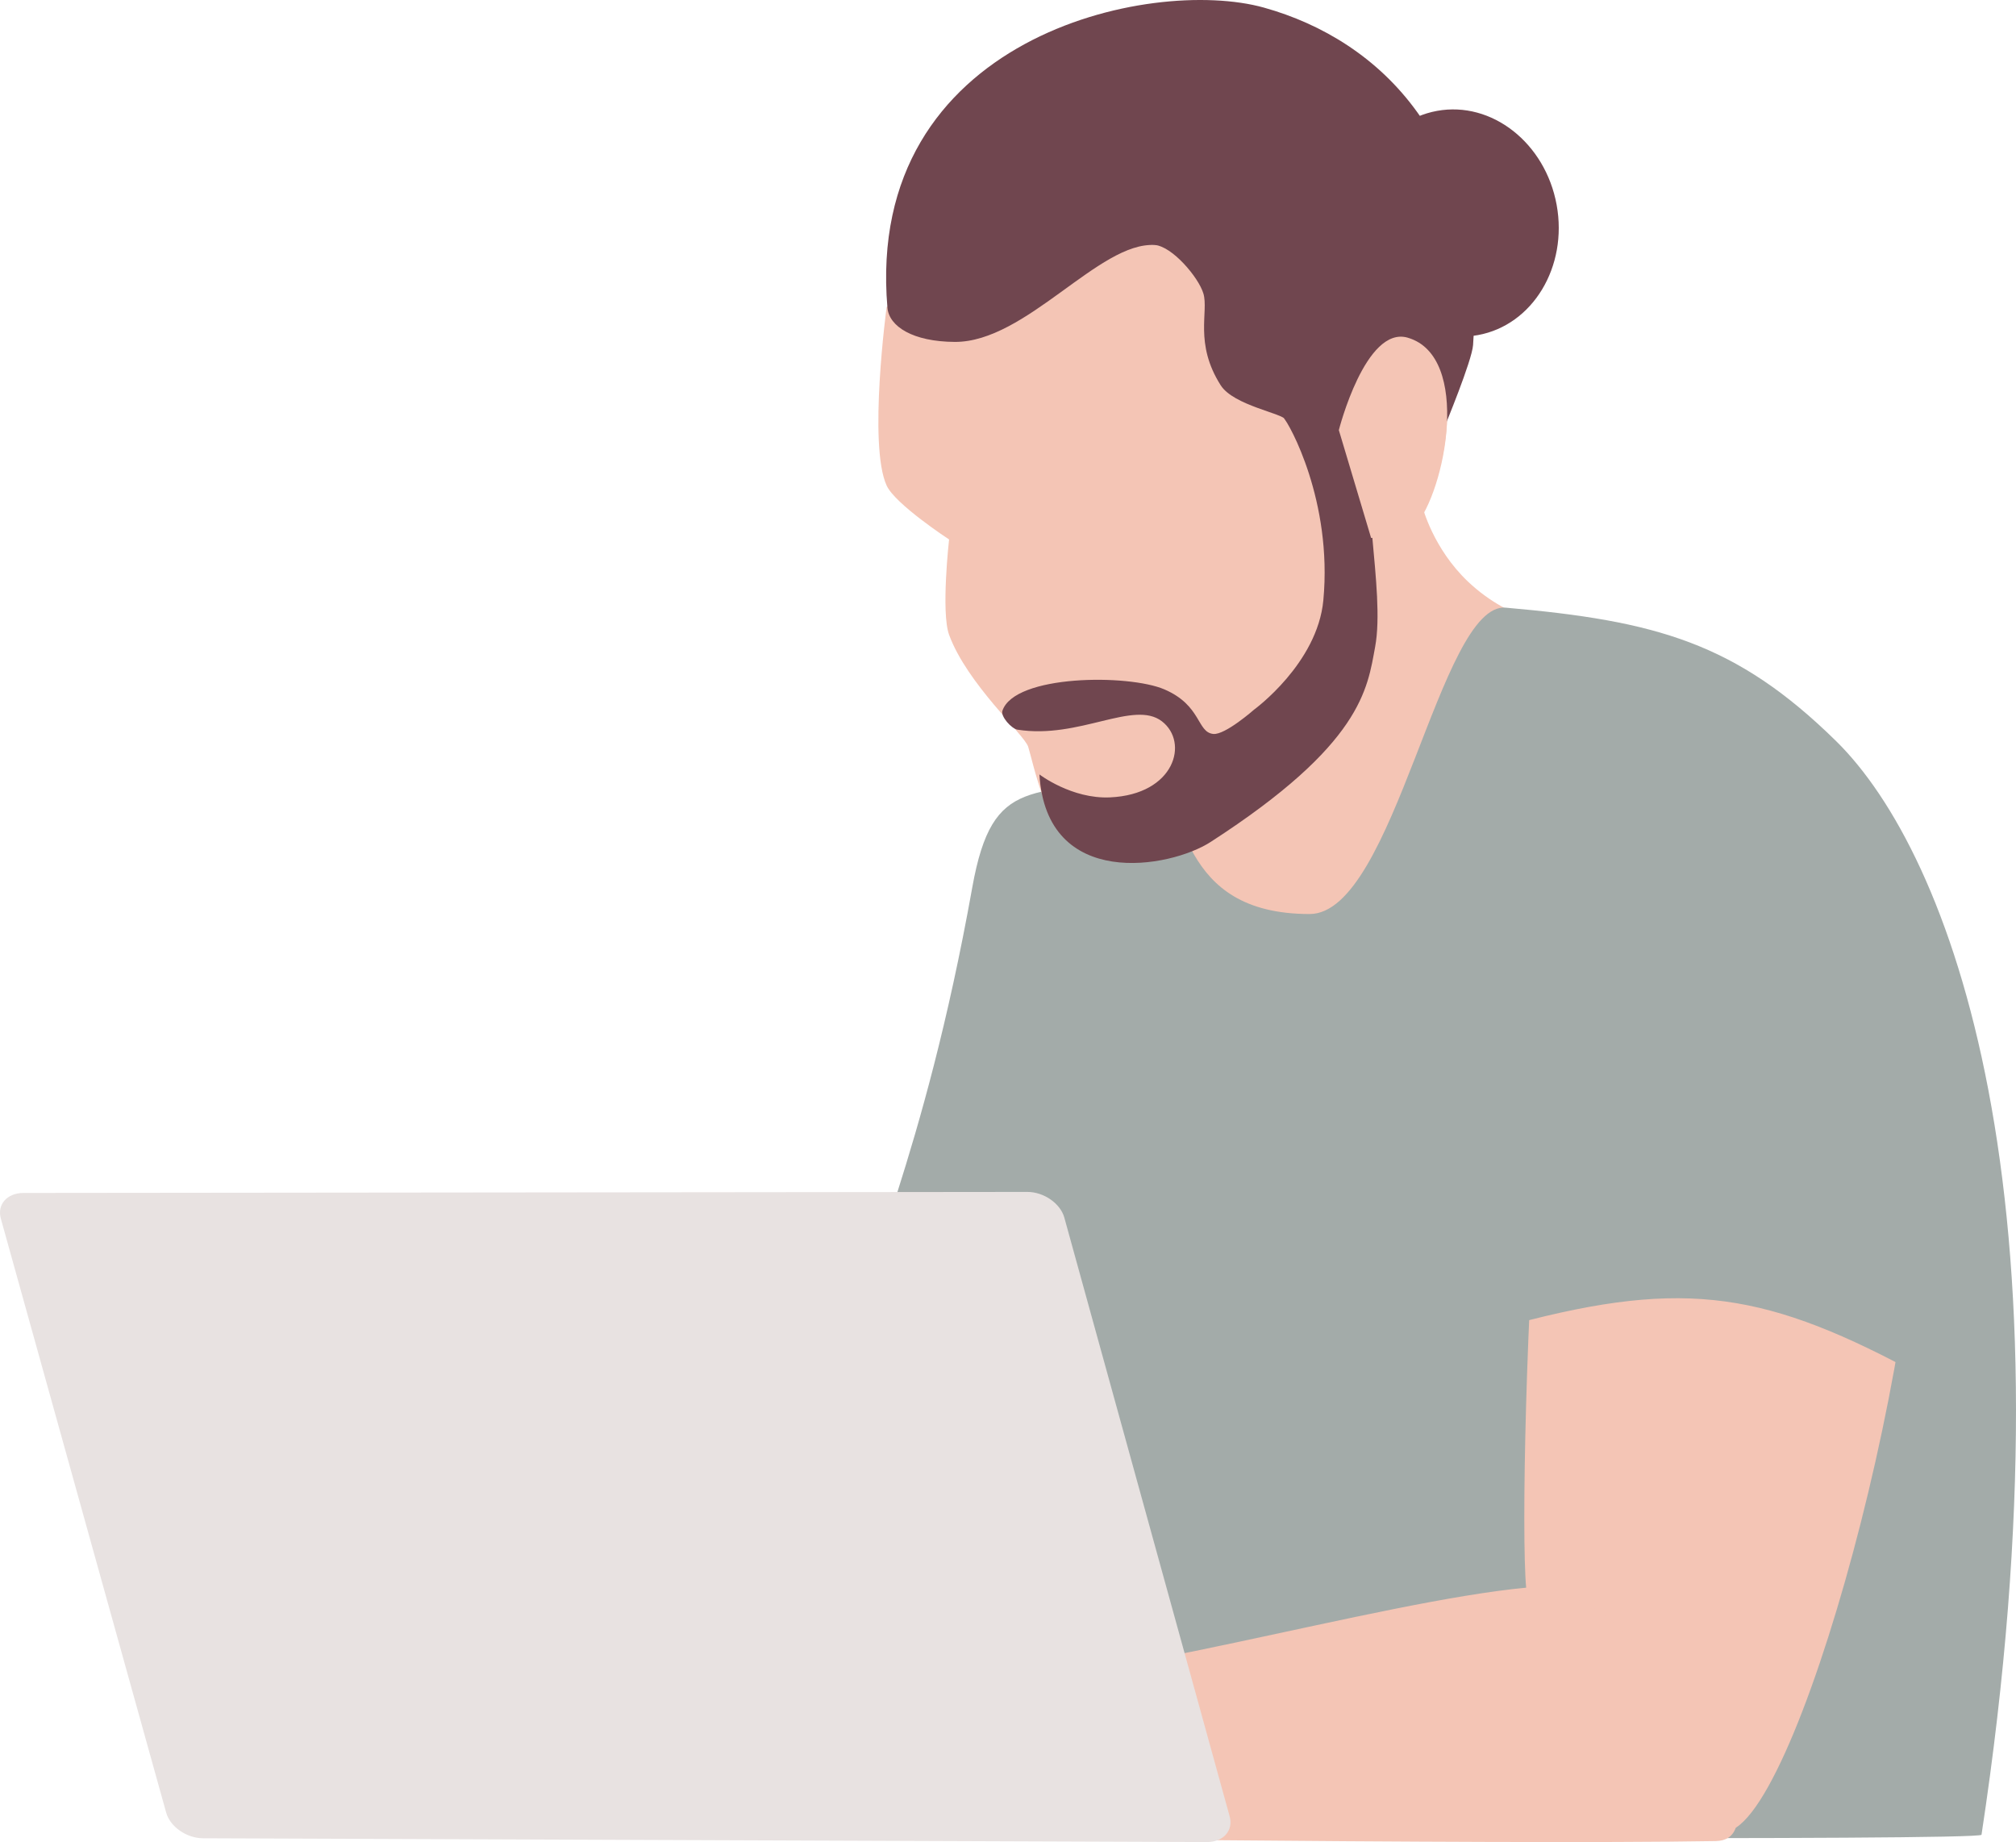 <svg width="521" height="476" xmlns="http://www.w3.org/2000/svg"><g fill="none"><path d="M256.619 302s-28.594 41.844-38.58 91.186C215.975 403.376 180 409.568 180 409.568L188.149 474h81.509l15.213-49.69L299 383.358 256.614 302h.005Zm111.028-170.96s2.673 10.674 11.76 19.281c11.321 10.721 24.593 11.78 24.593 11.78s-8.751 55.27-18.176 65.34C369.618 244.753 296 281 296 281s7.44-56.507 11.76-74.982C313.072 183.305 335.68 117 335.68 117l31.958 14.035.01.005Z" fill="#F4C5B5"/><path d="M389.149 157.02c-17.088-1.497-28.732 79.172-50.687 79.172-34.42 0-31.395-28.488-40.877-36.205-30.691 6.402-40.975-.533-46.326 29.373-25.298 141.306-65.575 121.049 31.062 144.67 13.951 31.016-12.3 71.686 5.45 100.623 0 0 224.073 1.067 224.317-.542 25.154-165.532-7.915-253.459-37.566-282.593-25.875-25.429-46.602-31.095-85.373-34.493v-.004Z" fill="#A3ABA9"/><path d="M229.14 79.304s-4.816 35.672 0 46.172c2.218 4.833 16.134 13.922 16.134 13.922s-2.119 18.848 0 24.632c4.646 12.675 19.363 25.706 20.436 28.917 1.073 3.211 5.17 23.77 12.993 25.702 37.973 9.365 71.261-32.508 75.216-47.123 2.17-8.016 0-33.202 0-33.202s8.968-.028 11.491-2.86c8.253-9.271 15.018-43.766-1.808-48.548-11.18-3.178-18.2 23.733-18.2 23.733s-19.395-3.295-23.75-7.669c-6.911-6.932.235-31.012-12.753-36.95-25.036-11.457-79.754 13.274-79.754 13.274h-.005Zm183.595 145.763s-11.339 31.366-14.526 67.96c-3.87 44.46-5.058 103.945-3.79 117.31.304 3.187-8.419 60.67-8.419 60.67s42.707 7.365 60.892 2.09c19.275-5.59 55.355-141.595 48.177-195.71C489.327 234.128 476.926 188 453.055 188c-26.454 0-40.32 37.062-40.32 37.062v.005ZM145 382.062v12.242l16.43 7.789 10.955 3.336L180.597 416 196 399.733l-1.71-.704s-12.557-5.99-16.704-8.067c-3.844-1.93-13.056-6.798-15.29-7.88-3.005-1.46-17.296-1.02-17.296-1.02Z" fill="#F4C5B5"/><path d="M394.815 410.222c-39.195 3.662-111.767 25.82-150.77 25.252-5.255-.075-15.934-2.483-20.332-5.377C215.16 424.474 195.886 400 195.886 400l-14.984 12.9-18.192 4.301-40.745-14.49-25.222 1.151-13.232-2.25L71 410.446l43.897 44.699 30.296 19.349h75.935s165.265 2.245 222.273 1.253c20.778-.364-20.96-68.101-48.581-65.525h-.005Z" fill="#F4C5B5"/><path d="M424.799 168.005c-1.635.542-20.685 20.111-20.685 20.111-.936 16.59-47.095 163.552-16.858 155.129 45.79-12.76 67.096-10.182 105.913 10.453 13.032 6.927 17.907-107.077-16.301-155.91-4.922-7.025-28.004-19.83-28.004-19.83L424.794 168l.005.005Z" fill="#A3ABA9"/><path d="M331.738 108.005c1.405 1.396 12.663 21.454 10.257 47.113-1.537 16.363-17.905 28.26-17.905 28.26s-7.479 6.587-10.534 6.279c-4.264-.43-2.99-7.357-12.64-11.515-9.27-3.989-38.748-3.844-41.86 5.531-.489 1.476 2.35 4.63 3.897 4.877 15.93 2.536 30.037-7.764 37.323-2.158 7.046 5.423 3.338 18.9-13.402 19.656-9.927.453-18.257-5.932-18.257-5.932 1.824 29.998 33.76 24.224 44.238 17.46 39.152-25.27 40.52-39.574 42.527-50.434 1.354-7.315.193-17.994-.724-28.214-.644-7.138-8.503-27.583-8.503-27.583L331.742 108l-.004.005Z" fill="#70464F"/><path d="M229.339 79.506c.412 4.858 6.591 8.789 17.404 8.845 18.434.103 37.393-26.017 51.729-25.025 4.418.304 11.243 8.275 12.522 12.51 1.415 4.69-2.417 12.88 4.47 23.715 3.34 5.256 16.223 7.291 16.766 8.92.544 1.634 13.066 6.529 13.066 6.529l7.079-9.79 9.51-13.302 11.478 18.3s7.05-17.008 7.327-21.047c3.546-52.409-23.837-78.758-54.058-87.197-29.233-8.157-103.243 7.48-97.293 77.532v.01Z" fill="#70464F"/><ellipse fill="#70464F" transform="rotate(-10.37 376.664 57.62)" cx="376.664" cy="57.62" rx="26.049" ry="29.447"/><path d="M363.82 87.263C352.873 84.064 346 111.145 346 111.145L354.338 139s8.781-.028 11.252-2.877c8.08-9.33 14.704-44.044-1.77-48.856v-.004Z" fill="#F4C5B5"/><path d="m311.922 476-259.427-.98c-4.256 0-8.53-2.966-9.551-6.635L.22 314.916c-1.02-3.669 1.602-6.644 5.858-6.649L265.505 308c4.256 0 8.53 2.966 9.551 6.635l42.724 154.716c1.02 3.669-1.602 6.644-5.858 6.649Z" fill="#E8E2E1"/></g></svg>